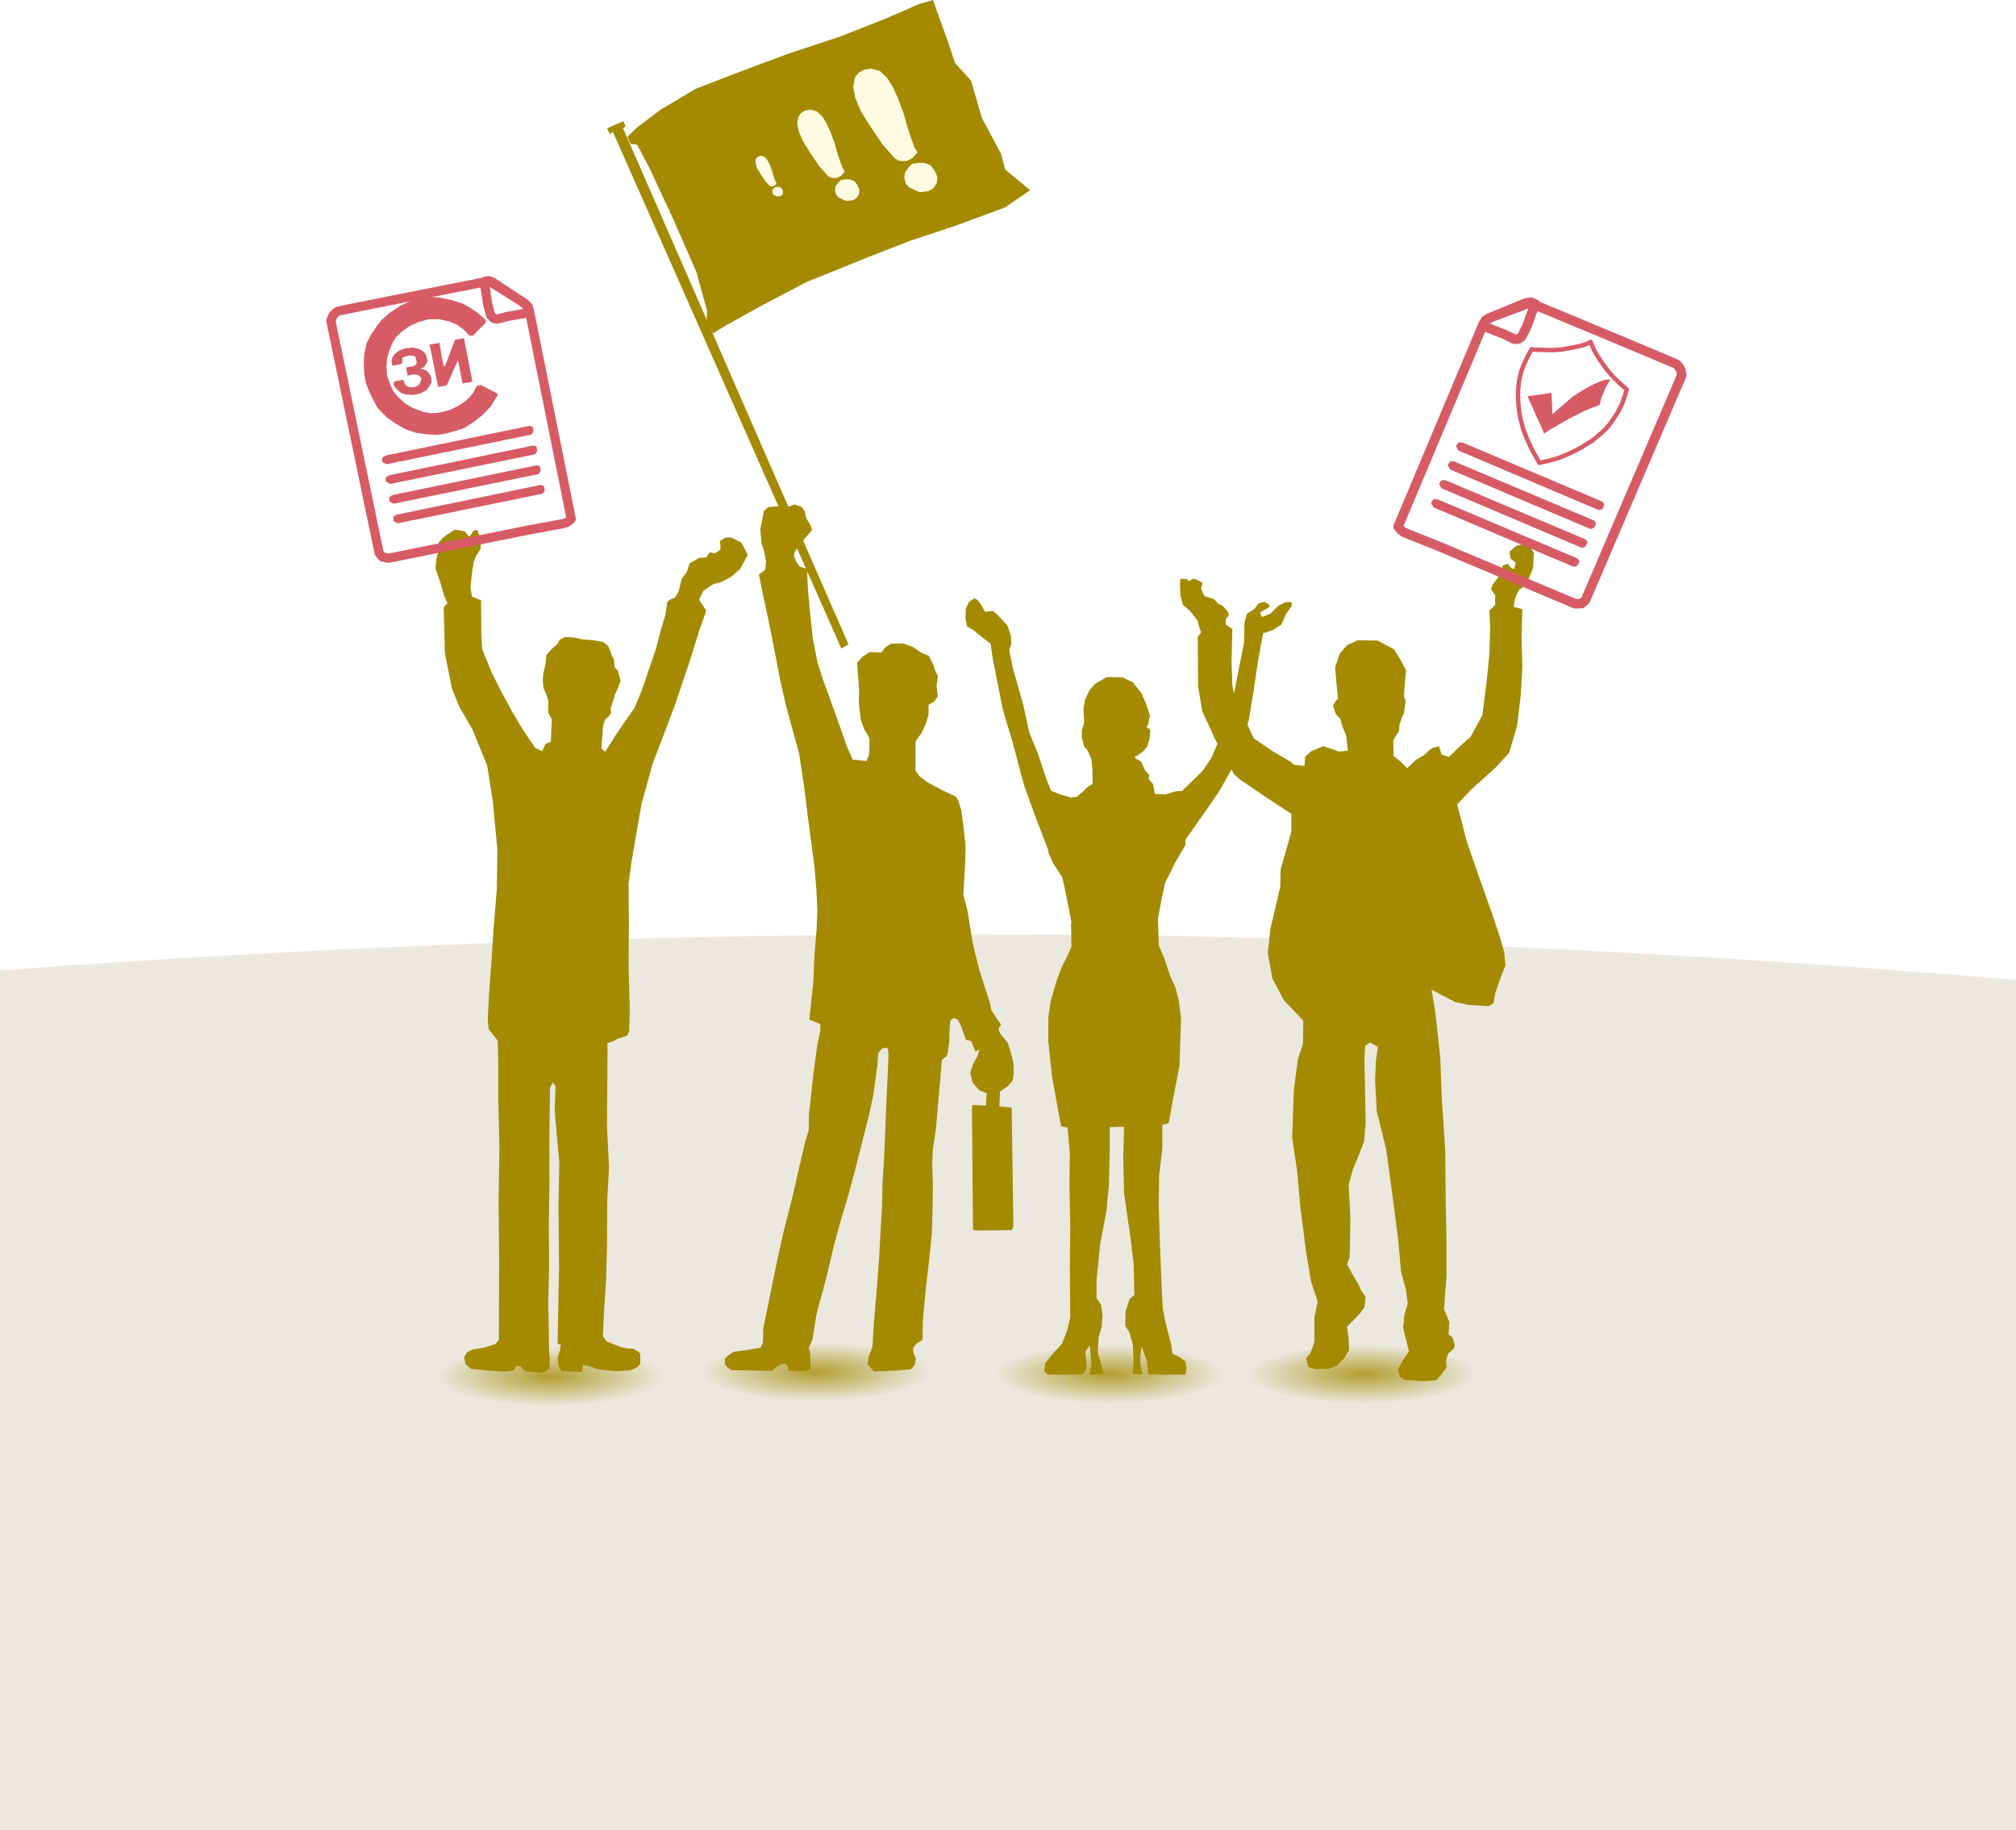<?xml version="1.0" encoding="UTF-8" standalone="no"?> <svg xmlns:inkscape="http://www.inkscape.org/namespaces/inkscape" xmlns:sodipodi="http://sodipodi.sourceforge.net/DTD/sodipodi-0.dtd" xmlns:xlink="http://www.w3.org/1999/xlink" xmlns="http://www.w3.org/2000/svg" xmlns:svg="http://www.w3.org/2000/svg" version="1.1" id="svg274" width="12592.031" height="11428.48" viewBox="0 0 12592.031 11428.48" sodipodi:docname="CollectiveVictory2.svg" inkscape:version="1.2 (dc2aedaf03, 2022-05-15)"><defs id="defs278"><linearGradient inkscape:collect="always" id="linearGradient1703"><stop style="stop-color:#a48a00;stop-opacity:1;" offset="0" id="stop1699"></stop><stop style="stop-color:#a48a00;stop-opacity:0;" offset="1" id="stop1701"></stop></linearGradient><clipPath id="clipPath13988"><path style="fill:#686262;fill-opacity:1;stroke:none;stroke-width:35.665;stroke-linejoin:round;paint-order:fill markers stroke" d="m -1569.501,3328.269 -22.317,0.429 -1.717,-6.008 -2.146,-2.575 -4.721,0.429 -4.292,3.004 -5.579,4.721 -41.63,-0.429 -4.721,-2.146 -3.433,-6.438 2.575,-5.579 6.438,-4.721 9.013,-1.288 15.021,-2.575 5.579,-1.717 2.146,-6.867 0.429,-7.725 3.004,-18.884 4.721,-23.605 6.008,-27.897 6.008,-28.326 5.579,-21.03 9.442,-40.343 12.446,-53.218 4.721,-52.789 4.721,-30.042 4.292,-30.042 -12.446,-6.008 4.292,-37.768 1.717,-24.892 1.717,-33.476 1.717,-22.746 -2.146,-31.759 -5.579,-40.343 -5.579,-45.064 -5.579,-43.347 -11.588,-40.343 -9.871,-44.205 -9.013,-46.351 -12.446,-59.226 6.008,-5.15 2.146,-12.875 -5.15,-12.446 -1.717,-15.45 1.288,-12.446 3.433,-10.729 6.867,-3.433 6.867,-0.429 9.013,1.288 9.871,-3.433 7.725,3.863 3.433,11.159 7.725,10.729 -9.013,9.013 -8.154,10.3 -3.433,6.867 0.858,4.721 4.292,9.013 8.584,3.004 1.288,33.905 5.579,40.343 7.296,34.763 12.017,32.617 12.446,33.047 8.584,25.751 15.88,2.575 3.004,-8.154 -0.429,-15.45 -4.721,-8.584 -4.292,-12.446 -1.288,-17.167 -0.429,-17.596 -1.288,-10.3 -0.429,-15.021 5.579,-6.008 7.296,-3.863 12.875,-0.429 3.433,-4.721 6.008,-4.721 h 9.871 l 9.871,1.288 10.729,5.579 10.3,6.008 5.15,9.442 0.429,5.15 2.575,5.15 -1.288,13.305 2.146,9.871 -4.292,5.579 -5.15,3.863 -1.717,11.588 -3.004,11.159 -6.008,9.871 -2.575,5.15 -0.429,19.313 -0.429,11.588 2.146,3.433 9.871,8.584 16.309,8.584 15.45,8.154 3.433,7.296 4.292,21.03 1.717,30.472 -0.429,19.313 -2.146,24.034 5.579,24.463 3.863,25.321 6.438,24.892 8.584,29.613 7.296,22.746 7.296,9.442 -3.004,5.579 6.438,8.584 6.438,9.871 3.433,13.304 0.858,12.875 v 12.446 l -5.579,4.292 -8.584,5.579 0.429,16.309 12.875,0.429 0.858,130.041 h -43.347 l -1.288,-132.187 15.88,0.858 v -12.875 l -9.442,-5.15 -6.008,-7.296 -0.858,-8.154 0.858,-8.584 3.863,-6.867 4.721,-10.3 -4.292,1.717 -6.008,-11.159 h -2.575 l -9.013,-19.742 -4.292,-5.579 -6.008,4.292 -0.429,17.167 -0.429,11.159 -1.717,7.725 -5.15,4.292 -7.296,72.531 -3.863,30.472 0.858,33.905 -1.288,36.48 -3.004,45.922 -4.292,32.617 -3.863,36.051 v 8.584 l -7.725,5.579 -0.429,6.438 2.575,8.584 -3.433,10.729 -42.489,1.717 -5.579,-7.296 2.146,-9.871 3.433,-9.013 6.867,-84.977 3.433,-54.076 0.858,-27.896 1.717,-37.338 1.288,-48.926 2.575,-30.042 0.429,-24.892 -0.858,-7.725 h -5.15 l -3.863,5.579 -5.579,44.635 -13.305,54.076 -12.017,45.922 -12.017,42.059 -10.3,40.772 -10.3,38.197 -5.15,22.746 -3.433,18.026 -1.717,4.292 1.717,5.15 0.429,12.017 z" id="path13990"></path></clipPath><clipPath id="clipPath14092"><path style="fill:#686262;fill-opacity:1;stroke:none;stroke-width:35.665;stroke-linejoin:round;paint-order:fill markers stroke" d="m 274.341,4232.857 -3.642,3.642 -4.856,1.517 -10.622,-1.214 -5.159,-0.303 -3.642,-2.124 -1.214,-3.035 -5.159,-0.607 -2.731,4.552 -9.711,1.214 -16.388,-0.91 -18.208,-1.821 -5.766,-4.856 -1.517,-6.98 3.035,-5.463 5.463,-2.731 12.746,-2.124 11.229,-3.642 3.642,-4.249 0.303,-84.062 -0.607,-61.909 0.91,-54.322 -1.214,-50.984 v -35.203 l -0.607,-24.581 -9.408,-11.835 -0.91,-10.015 1.214,-24.885 2.731,-36.113 1.821,-29.437 3.642,-45.218 0.607,-40.666 -4.856,-50.68 -5.766,-36.72 -15.477,-37.934 -13.656,-23.367 -7.587,-19.119 -7.283,-36.72 -0.607,-27.313 -0.607,-19.726 3.945,-4.249 -3.642,-8.497 -3.338,-11.835 -5.463,-16.084 0.91,-9.104 2.428,-10.015 v -7.587 l 4.552,-5.159 4.552,-3.338 7.587,-4.856 4.856,0.607 5.766,1.214 4.552,5.463 4.249,-6.069 3.945,-1.214 3.945,10.318 -0.607,10.015 -4.552,6.676 -2.428,6.676 -1.821,10.925 -1.517,15.477 1.517,9.408 9.408,3.642 0.303,35.203 0.91,15.781 10.015,24.581 10.925,21.547 10.622,19.422 10.925,18.512 12.746,18.512 6.98,3.338 3.642,-7.587 5.463,-2.428 0.91,-23.064 -3.642,-6.98 v -13.049 l -2.428,-6.676 -2.428,-5.766 -0.91,-8.801 0.91,-7.283 1.821,-7.89 1.214,-10.622 5.463,-6.069 5.766,-4.856 2.428,-4.552 5.766,-3.035 9.104,0.607 8.497,1.821 11.229,0.91 10.622,1.821 5.463,4.552 3.338,8.801 2.428,5.159 0.607,7.587 3.642,4.249 2.731,10.318 -3.035,7.587 -3.035,6.373 -1.517,6.069 -2.731,7.89 0.303,6.069 -6.069,6.069 -2.124,6.069 -1.821,23.974 3.945,3.338 11.229,-17.905 9.408,-13.656 9.711,-13.96 7.283,-17.298 14.87,-43.397 4.856,-18.512 5.159,-17.602 2.124,-13.656 3.338,-2.428 4.249,-1.517 3.945,-6.373 3.338,-13.353 5.159,-6.98 3.035,-9.104 10.015,-5.766 6.98,-0.303 3.945,-5.463 5.159,1.214 5.766,-3.642 0.303,-3.642 -0.91,-5.463 6.676,-3.945 5.766,0.303 9.711,4.856 4.249,7.587 2.731,5.463 -7.89,14.567 -8.801,7.89 -10.318,5.463 -9.408,2.731 -9.711,6.676 -4.552,9.104 7.587,11.532 -6.98,19.726 -11.835,37.631 -14.87,43.7 -22.154,58.267 -11.229,40.666 -4.552,25.492 -6.069,35.506 -3.035,22.457 0.303,42.486 -0.303,44.914 1.214,42.486 -0.607,23.974 -2.428,4.249 -9.711,3.035 -3.945,2.428 -6.676,2.124 0.303,5.766 -0.607,80.724 2.124,42.79 -1.821,33.989 -0.303,47.949 -0.91,35.203 -2.124,31.561 -1.214,26.402 3.945,5.463 9.104,3.642 4.552,1.821 7.283,1.821 6.676,0.303 5.766,3.338 1.517,2.124 v 10.318 l -3.035,3.338 -7.587,3.338 -14.87,0.91 -18.815,-2.124 -9.104,-3.338 -6.069,-1.214 -0.91,7.283 -21.243,-0.607 -3.338,-5.766 -0.91,-8.194 2.428,-7.89 0.91,-5.766 -3.338,-0.91 1.517,-79.51 -0.607,-65.854 0.91,-43.093 -2.428,-26.402 -2.428,-27.313 0.91,-25.188 -2.731,-4.249 -3.035,5.766 -0.607,46.735 v 50.68 l -0.607,45.521 0.303,42.79 -0.91,37.631 0.607,28.526 0.303,21.243 0.607,8.801 z" id="path14094"></path></clipPath><clipPath id="clipPath14891"><path style="fill:#686262;fill-opacity:1;stroke:none;stroke-width:35.665;stroke-linejoin:round;paint-order:fill markers stroke" d="m 1234.743,4411.513 -15.021,1.288 1.717,-12.446 -1.717,-19.313 -4.721,6.438 0.429,6.438 0.858,11.588 -4.292,6.867 h -37.339 l -3.863,-3.433 0.858,-8.584 7.725,-9.871 10.3,-11.159 5.579,-14.163 3.433,-14.163 -0.429,-54.076 0.429,-44.205 -0.858,-44.634 0.429,-34.763 -2.575,-27.038 -6.867,-1.288 -5.579,-30.471 -4.292,-24.034 -3.863,-36.909 v -25.322 l 2.575,-18.025 6.008,-21.03 5.579,-15.021 6.867,-13.734 3.863,-9.013 -0.429,-22.746 0.429,-3.433 -4.721,-24.463 -5.15,-24.034 -9.871,-15.021 -4.721,-10.729 -0.858,-4.292 -14.163,-36.909 -11.588,-32.188 -12.446,-46.78 -10.3,-34.334 -5.579,-27.897 -5.15,-26.18 -2.575,-17.167 -9.013,-6.867 -9.442,-7.725 -6.867,-3.863 -1.717,-9.013 0.429,-10.3 3.433,-7.296 6.008,-3.863 3.433,2.146 4.292,6.008 3.433,6.438 8.584,-0.858 4.721,3.863 10.729,11.588 3.863,11.159 0.429,9.013 -2.146,6.438 3.863,19.313 11.159,39.484 6.438,29.613 9.442,23.175 9.871,29.613 4.292,10.3 9.442,3.863 12.017,3.433 6.438,-0.858 7.725,-6.867 4.292,-4.292 4.721,-2.575 v -13.305 l -1.288,-13.305 -3.863,-9.013 -3.863,-4.721 -2.575,-9.442 v -7.725 l 2.575,-8.584 -0.858,-14.163 1.717,-10.3 4.721,-10.3 6.008,-6.867 12.446,-7.296 h 16.738 l 11.588,5.579 9.013,11.159 5.15,11.588 4.292,12.875 -2.146,10.3 -1.717,2.146 4.292,3.004 -0.858,9.871 -2.575,8.154 -4.292,5.15 -5.15,3.863 -3.863,1.717 0.858,2.146 6.008,3.433 4.292,9.442 4.292,4.721 -0.429,4.721 4.292,4.721 1.288,5.15 0.858,6.008 11.588,0.429 11.588,-3.433 h 6.008 l 12.017,-11.588 10.729,-10.729 9.013,-13.305 11.159,-26.18 9.871,-25.751 9.013,-46.351 5.15,-25.751 0.429,-21.03 2.575,-10.3 8.154,-5.15 4.292,-6.008 6.438,-1.717 4.721,2.575 0.858,3.004 -10.3,6.008 2.146,4.721 9.013,-3.433 8.584,-8.584 7.725,-3.863 6.438,-0.429 0.429,4.292 -6.438,9.013 -4.721,11.159 -9.442,6.008 -10.3,3.433 -5.15,27.467 -5.15,34.763 -5.15,31.33 -7.296,25.751 -6.008,18.025 -18.455,32.617 -17.167,24.892 -19.313,27.467 v 5.579 l -10.729,18.455 -11.159,22.317 -3.863,18.025 -3.863,20.601 0.429,13.734 0.429,15.021 6.438,15.021 5.579,17.167 6.008,13.305 3.433,13.305 2.575,18.884 -0.858,24.892 -0.858,27.038 -6.438,33.476 -5.15,28.326 -4.292,1.288 -2.575,0.429 v 25.322 l -3.433,29.184 -0.429,32.617 1.288,41.63 2.146,51.93 0.858,16.738 3.004,15.45 6.438,25.322 0.858,8.154 7.725,3.862 6.438,4.721 1.288,8.154 -1.288,6.008 h -39.913 l -1.717,-15.45 -5.579,-14.592 -1.288,9.442 v 9.871 l 2.146,10.3 -10.3,-0.429 0.858,-15.021 -0.858,-16.738 -3.863,-13.305 -4.292,-6.867 0.429,-15.45 4.292,-13.305 5.15,-4.292 -0.858,-33.476 -3.433,-28.755 -6.867,-47.209 -0.858,-37.338 0.858,-34.334 -15.45,0.429 v 25.321 l -0.858,36.48 -2.575,27.896 -6.867,36.48 -3.863,38.626 v 19.313 l 4.721,6.867 1.717,11.588 -0.858,12.017 -3.433,12.446 -0.858,15.45 z" id="path14893"></path></clipPath><clipPath id="clipPath14941"><path style="fill:#686262;fill-opacity:1;stroke:none;stroke-width:35.665;stroke-linejoin:round;paint-order:fill markers stroke" d="m 467.374,4412.371 -14.592,0.429 -6.867,-2.575 -2.146,-9.013 4.292,-4.721 4.292,-12.017 v -26.18 l 3.433,-15.88 -6.867,-20.171 -5.579,-33.476 -5.579,-44.205 -3.433,-37.768 -5.15,-34.763 1.717,-49.355 4.292,-32.617 5.15,-15.45 0.429,-24.463 -20.171,-21.03 -12.017,-22.746 -4.721,-26.18 2.575,-24.892 10.3,-44.205 0.429,-18.026 7.296,-25.751 3.863,-13.734 v -18.455 l -28.755,-18.884 -24.463,-16.738 -6.438,-5.579 -19.742,-36.48 -13.305,-29.184 -4.292,-25.322 -0.429,-51.93 3.433,-4.721 -3.004,-9.013 -0.429,-3.004 -7.725,-9.871 -7.725,-6.867 -2.575,-9.871 -0.429,-11.159 0.429,-6.008 6.867,0.429 2.146,2.146 4.292,-2.575 4.292,1.288 5.579,3.004 -1.717,6.008 3.433,7.725 9.871,3.004 4.721,5.15 4.292,1.717 5.579,6.438 1.288,3.433 -3.433,4.292 v 5.579 l 6.867,4.721 -0.858,34.763 0.858,23.605 2.575,13.305 19.742,42.059 20.171,13.734 18.455,10.729 3.004,3.004 11.159,1.288 0.429,-9.442 6.438,-6.008 12.446,-5.15 8.154,2.575 8.154,3.004 9.442,-0.858 -1.717,-15.45 -4.721,-12.017 -1.288,-5.579 -4.721,-4.721 -3.004,-9.013 2.575,-4.721 2.575,-2.575 -1.717,-18.025 -1.288,-14.592 4.721,-14.163 7.725,-9.013 11.159,-5.15 20.601,0.429 17.167,9.013 7.296,12.017 5.15,9.871 -1.717,19.742 -0.429,7.725 1.717,4.292 -1.717,12.875 -2.575,5.579 -2.146,6.438 -0.429,6.867 -3.004,4.292 -3.004,5.15 0.429,16.309 6.008,4.721 8.154,7.725 9.013,-8.584 8.154,-4.721 8.154,-7.296 7.725,-2.146 2.575,8.584 7.725,2.575 12.875,-12.446 9.442,-8.154 12.446,-22.746 4.292,-33.476 3.004,-29.613 0.858,-28.755 -0.858,-17.167 6.008,-5.579 v -10.3 l -4.292,-6.438 2.146,-5.15 9.013,-12.017 0.858,-7.296 5.579,-1.717 3.863,4.721 2.575,0.429 1.717,-6.438 -5.579,-4.292 -0.858,-7.296 7.296,-6.008 5.579,-1.288 6.867,0.429 5.579,8.154 -0.858,15.88 -4.721,11.588 -2.575,6.438 -6.867,4.292 -3.004,5.15 -2.146,6.867 -0.858,6.008 9.013,2.575 -0.858,28.755 0.858,31.759 -1.717,29.613 -3.863,31.33 -8.154,27.897 -14.592,15.88 -24.463,21.888 -15.021,15.88 9.871,38.197 12.446,36.051 13.734,38.626 8.154,24.463 4.721,16.309 1.288,13.734 -5.579,14.163 -5.15,15.45 -1.717,9.871 -5.15,3.004 -20.601,-1.288 -14.163,-3.004 -13.304,-6.867 -11.159,-6.008 3.863,23.605 5.15,47.209 1.717,45.064 3.433,50.214 0.429,49.785 0.858,44.635 v 37.767 l -2.575,33.905 5.579,13.734 -0.858,12.446 4.292,3.863 2.146,7.296 -0.858,3.863 -6.008,5.15 -2.146,7.296 0.429,7.296 -4.721,6.438 -6.008,6.867 -14.592,0.858 -18.455,-1.288 -4.292,-3.004 -2.575,-7.725 5.15,-9.442 6.438,-9.442 -3.433,-14.163 -2.575,-10.3 1.288,-13.305 3.433,-12.017 -1.717,-14.163 -5.15,-18.884 -3.004,-33.476 -6.008,-46.351 -6.438,-47.209 -9.871,-40.343 -1.717,-31.759 0.858,-20.601 2.146,-14.163 -8.154,-4.721 -5.15,3.433 -0.858,13.734 0.858,39.055 0.429,28.755 -1.717,18.455 -6.008,15.45 -5.579,13.304 -4.292,15.45 1.717,34.334 -0.429,31.759 -0.429,9.871 -2.575,7.296 4.721,8.584 7.296,12.446 2.575,6.008 4.721,6.867 -1.288,10.729 -4.292,6.008 -13.734,14.163 1.717,12.875 0.429,11.588 -4.721,7.725 -8.154,8.584 z" id="path14943"></path></clipPath><radialGradient inkscape:collect="always" xlink:href="#linearGradient1703" id="radialGradient1705" cx="-5417.927" cy="6317.488" fx="-5417.927" fy="6317.488" r="712.328" gradientTransform="matrix(1,0,0,0.258,1510.704,16211.826)" gradientUnits="userSpaceOnUse"></radialGradient><radialGradient inkscape:collect="always" xlink:href="#linearGradient1703" id="radialGradient1705-9" cx="-5417.927" cy="6317.488" fx="-5417.927" fy="6317.488" r="712.328" gradientTransform="matrix(1,0,0,0.258,3165.611,16184.359)" gradientUnits="userSpaceOnUse"></radialGradient><radialGradient inkscape:collect="always" xlink:href="#linearGradient1703" id="radialGradient1705-6" cx="-5417.927" cy="6317.488" fx="-5417.927" fy="6317.488" r="712.328" gradientTransform="matrix(1,0,0,0.258,5005.923,16198.092)" gradientUnits="userSpaceOnUse"></radialGradient><radialGradient inkscape:collect="always" xlink:href="#linearGradient1703" id="radialGradient1705-7" cx="-5417.927" cy="6317.488" fx="-5417.927" fy="6317.488" r="712.328" gradientTransform="matrix(1,0,0,0.258,6585.295,16198.093)" gradientUnits="userSpaceOnUse"></radialGradient><filter inkscape:collect="always" style="color-interpolation-filters:sRGB" id="filter2787" x="-0.039" y="-0.039" width="1.078" height="1.078"><feGaussianBlur inkscape:collect="always" stdDeviation="109.942" id="feGaussianBlur2789"></feGaussianBlur></filter></defs><g inkscape:groupmode="layer" inkscape:label="Image" id="g280" transform="translate(7377.818,-10588.855)"><g id="g3014"><g id="g2837"><g id="g16948-1-1-3" transform="matrix(0.948,-0.477,0.477,0.948,-16717.379,1717.889)" style="filter:url(#filter2787)"><path style="opacity:0.786;fill:#ffffff;fill-opacity:1;stroke:none;stroke-width:7.518;stroke-linejoin:round;stroke-dasharray:none;paint-order:fill markers stroke" id="path2726" sodipodi:type="arc" sodipodi:cx="14626.309" sodipodi:cy="13933.265" sodipodi:rx="3393.2737" sodipodi:ry="3393.2737" sodipodi:start="0" sodipodi:end="6.1744245" sodipodi:open="true" sodipodi:arc-type="arc" d="m 18019.582,13933.265 a 3393.274,3393.274 0 0 1 -3301.021,3392.019 3393.274,3393.274 0 0 1 -3480.51,-3207.583 3393.274,3393.274 0 0 1 3111.773,-3566.427 3393.274,3393.274 0 0 1 3649.709,3013.663" transform="rotate(26.697)"></path></g><path id="path1838" style="opacity:1;fill:#ebe8de;fill-opacity:1;stroke:none;stroke-width:10.262;stroke-linejoin:round;stroke-dasharray:none;paint-order:fill markers stroke" d="m -2079.237,16427.733 a 34022.699,14082.553 0 0 0 -2016.896,43.356 34022.699,14082.553 0 0 0 -3281.685,178.487 v 5367.76 H 5214.214 v -5308.653 a 34022.699,14082.553 0 0 0 -5273.895,-274.692 34022.699,14082.553 0 0 0 -2019.556,-6.258 z"></path><g id="g1882" transform="translate(-35.356,1343.503)"><path style="fill:#a48a00;fill-opacity:1;stroke:none;stroke-width:214.449;stroke-linejoin:round;paint-order:fill markers stroke" d="m -3910.845,17788.764 -21.897,21.895 -29.196,9.125 -63.866,-7.299 -31.021,-1.826 -21.897,-12.773 -7.299,-18.247 -31.021,-3.648 -16.423,27.369 -58.392,7.299 -98.537,-5.473 -109.485,-10.948 -34.67,-29.197 -9.124,-41.97 18.248,-32.845 32.845,-16.422 76.64,-12.773 67.516,-21.898 21.897,-25.546 1.825,-505.456 -3.649,-372.249 5.474,-326.628 -7.299,-306.558 v -211.67 l -3.649,-147.806 -56.567,-71.164 -5.474,-60.217 7.299,-149.631 16.423,-217.144 10.948,-177 21.897,-271.888 3.65,-244.516 -29.196,-304.732 -34.67,-220.796 -93.062,-228.092 -82.114,-140.506 -45.619,-114.96 -43.794,-220.795 -3.65,-164.227 -3.649,-118.608 23.722,-25.546 -21.897,-51.092 -20.072,-71.167 -32.846,-96.711 5.474,-54.743 14.598,-60.217 v -45.618 l 27.371,-31.02 27.371,-20.073 45.619,-29.197 29.196,3.651 34.67,7.3 27.371,32.845 25.546,-36.496 23.722,-7.3 23.722,62.043 -3.65,60.217 -27.371,40.144 -14.598,40.145 -10.949,65.69 -9.124,93.063 9.124,56.566 56.567,21.897 1.825,211.671 5.474,94.888 60.217,147.803 65.691,129.558 63.866,116.783 65.691,111.309 76.64,111.312 41.969,20.072 21.897,-45.618 32.846,-14.599 5.474,-138.681 -21.897,-41.97 v -78.463 l -14.598,-40.145 -14.598,-34.671 -5.474,-52.917 5.474,-43.793 10.948,-47.444 7.299,-63.868 32.846,-36.494 34.67,-29.197 14.598,-27.371 34.67,-18.247 54.742,3.651 51.093,10.947 67.516,5.474 63.866,10.95 32.846,27.369 20.072,52.918 14.598,31.022 3.65,45.619 21.897,25.546 16.423,62.042 -18.247,45.619 -18.248,38.319 -9.124,36.494 -16.423,47.443 1.825,36.497 -36.495,36.493 -12.773,36.497 -10.948,144.154 23.722,20.072 67.516,-107.66 56.567,-82.113 58.392,-83.94 43.794,-104.009 89.413,-260.938 29.196,-111.311 31.021,-105.836 12.773,-82.112 20.072,-14.598 25.547,-9.125 23.722,-38.319 20.072,-80.289 31.021,-41.97 18.247,-54.741 60.217,-34.671 41.969,-1.825 23.722,-32.846 31.021,7.3 34.67,-21.898 1.825,-21.895 -5.474,-32.846 40.144,-23.723 34.67,1.826 58.392,29.197 25.546,45.618 16.423,32.845 -47.444,87.586 -52.918,47.444 -62.041,32.845 -56.567,16.424 -58.392,40.145 -27.371,54.743 45.619,69.339 -41.969,118.609 -71.165,226.269 -89.413,262.762 -133.207,350.352 -67.516,244.518 -27.371,153.279 -36.495,213.494 -18.247,135.032 1.825,255.464 -1.825,270.064 7.299,255.464 -3.65,144.154 -14.598,25.546 -58.392,18.25 -23.722,14.598 -40.144,12.773 1.825,34.668 -3.65,485.384 12.773,257.289 -10.948,204.374 -1.825,288.309 -5.474,211.67 -12.773,189.776 -7.299,158.75 23.722,32.848 54.742,21.895 27.371,10.95 43.794,10.948 40.145,1.825 34.67,20.073 9.124,12.773 v 62.039 l -18.247,20.073 -45.619,20.072 -89.413,5.474 -113.135,-12.773 -54.742,-20.07 -36.495,-7.299 -5.474,43.793 -127.732,-3.651 -20.072,-34.668 -5.474,-49.27 14.598,-47.444 5.474,-34.668 -20.072,-5.474 9.124,-478.086 -3.65,-395.97 5.474,-259.114 -14.598,-158.753 -14.598,-164.227 5.474,-151.454 -16.423,-25.546 -18.247,34.668 -3.649,281.013 v 304.732 l -3.65,273.713 1.825,257.289 -5.474,226.269 3.649,171.526 1.825,127.733 3.65,52.918 z" id="path14068-4"></path><path style="fill:#a48a00;fill-opacity:1;stroke:none;stroke-width:206.837;stroke-linejoin:round;paint-order:fill markers stroke" d="m -448.53,17825.062 -87.115,7.465 9.957,-72.18 -9.957,-112.006 -27.379,37.337 2.489,37.338 4.978,67.198 -24.89,39.824 h -216.543 l -22.401,-19.909 4.978,-49.782 44.802,-57.247 59.736,-64.71 32.357,-82.136 19.913,-82.139 -2.489,-313.61 2.489,-256.372 -4.978,-258.852 2.489,-201.607 -14.934,-156.81 -39.824,-7.464 -32.357,-176.721 -24.89,-139.383 -22.401,-214.053 v -146.849 l 14.934,-104.54 34.846,-121.955 32.357,-87.119 39.824,-79.645 22.401,-52.27 -2.489,-131.915 2.489,-19.916 -27.379,-141.87 -29.868,-139.383 -57.247,-87.115 -27.379,-62.229 -4.978,-24.886 -82.136,-214.057 -67.203,-186.672 -72.181,-271.297 -59.736,-199.12 -32.357,-161.786 -29.868,-151.83 -14.934,-99.559 -52.269,-39.827 -54.758,-44.799 -39.824,-22.397 -9.956,-52.272 2.489,-59.734 19.912,-42.312 34.846,-22.402 19.912,12.445 24.89,34.843 19.912,37.337 49.78,-4.975 27.379,22.396 62.225,67.204 22.401,64.715 2.488,52.267 -12.445,37.336 22.401,112.003 64.714,228.986 37.335,171.745 54.758,134.402 57.247,171.74 24.89,59.739 54.758,22.4 69.691,19.913 37.335,-4.981 44.802,-39.824 24.89,-24.886 27.379,-14.935 v -77.16 l -7.467,-77.155 -22.401,-52.273 -22.401,-27.377 -14.934,-54.759 v -44.801 l 14.934,-49.783 -4.978,-82.131 9.956,-59.742 27.379,-59.734 34.846,-39.823 72.181,-42.313 h 97.07 l 67.203,32.354 52.269,64.717 29.868,67.204 24.89,74.666 -12.445,59.737 -9.956,12.446 24.89,17.426 -4.978,57.247 -14.934,47.289 -24.89,29.867 -29.868,22.402 -22.401,9.952 4.978,12.445 34.846,19.915 24.89,54.759 24.89,27.381 -2.488,27.377 24.889,27.373 7.467,29.874 4.978,34.843 67.203,2.49 67.203,-19.911 H 39.313 l 69.692,-67.204 62.225,-62.223 52.269,-77.161 64.714,-151.828 57.247,-149.338 52.269,-268.808 29.868,-149.343 2.489,-121.962 14.934,-59.734 47.29,-29.867 24.89,-34.85 37.335,-9.952 27.379,14.935 4.978,17.421 -59.736,34.842 12.445,27.379 52.269,-19.908 49.78,-49.783 44.802,-22.397 37.334,-2.489 2.489,24.886 -37.335,52.269 -27.378,64.718 -54.758,34.842 -59.736,19.915 -29.867,159.295 -29.868,201.605 -29.868,181.698 -42.313,149.34 -34.846,104.535 -107.027,189.167 -99.559,144.36 -112.005,159.293 v 32.362 l -62.225,107.022 -64.714,129.432 -22.401,104.536 -22.401,119.473 2.489,79.644 2.489,87.115 37.335,87.119 32.357,99.557 34.845,77.157 19.913,77.162 14.933,109.517 -4.977,144.36 -4.978,156.805 -37.335,194.141 -29.868,164.27 -24.89,7.47 -14.934,2.489 v 146.853 l -19.912,169.251 -2.489,189.161 7.467,241.431 12.445,301.171 4.978,97.071 17.423,89.601 37.335,146.854 4.978,47.288 44.802,22.398 37.335,27.38 7.467,47.293 -7.467,34.843 H -169.763 l -9.956,-89.601 -32.357,-84.626 -7.467,54.759 v 57.248 l 12.445,59.734 -59.736,-2.49 4.978,-87.112 -4.978,-97.07 -22.401,-77.163 -24.89,-39.825 2.489,-89.6 24.89,-77.158 29.868,-24.891 -4.978,-194.143 -19.912,-166.761 -39.824,-273.787 -4.978,-216.545 4.978,-199.118 -89.604,2.486 v 146.853 l -4.978,211.566 -14.934,161.781 -39.824,211.564 -22.401,224.008 v 112.006 l 27.379,39.824 9.956,67.204 -4.978,69.692 -19.913,72.18 -4.978,89.601 z" id="path14867-7"></path><path style="fill:#a48a00;fill-opacity:1;stroke:none;stroke-width:214.108;stroke-linejoin:round;paint-order:fill markers stroke" d="m 957.827,17793.365 -87.601,2.577 -41.224,-15.459 -12.883,-54.102 25.765,-28.341 25.765,-72.141 v -157.166 l 20.612,-95.334 -41.224,-121.094 -33.494,-200.966 -33.494,-265.377 -20.612,-226.733 -30.918,-208.691 10.306,-296.295 25.765,-195.815 30.918,-92.751 2.577,-146.861 -121.095,-126.248 -72.141,-136.551 -28.342,-157.167 15.459,-149.44 61.835,-265.377 2.577,-108.21 43.8,-154.592 23.188,-82.448 v -110.784 l -172.624,-113.367 -146.86,-100.484 -38.648,-33.492 -118.518,-219.003 -79.871,-175.199 -25.764,-152.015 -2.577,-311.753 20.612,-28.341 -18.035,-54.108 -2.577,-18.033 -46.377,-59.259 -46.377,-41.226 -15.458,-59.258 -2.577,-66.993 2.577,-36.066 41.224,2.574 12.882,12.885 25.765,-15.459 25.764,7.725 33.494,18.041 -10.306,36.067 20.612,46.377 59.259,18.038 28.341,30.918 25.765,10.303 33.494,38.648 7.73,20.611 -20.612,25.766 v 33.492 l 41.224,28.341 -5.153,208.7 5.153,141.707 15.459,79.869 118.518,252.492 121.095,82.451 110.789,64.415 18.035,18.034 66.989,7.725 2.577,-56.682 38.647,-36.069 74.719,-30.918 48.953,15.459 48.953,18.036 56.683,-5.151 -10.306,-92.759 -28.341,-72.141 -7.73,-33.492 -28.341,-28.341 -18.036,-54.108 15.459,-28.343 15.459,-15.459 -10.306,-108.207 -7.73,-87.603 28.342,-85.023 46.377,-54.107 66.989,-30.918 123.671,2.574 103.059,54.108 43.8,72.143 30.918,59.259 -10.306,118.518 -2.577,46.379 10.306,25.762 -10.306,77.297 -15.459,33.492 -12.883,38.651 -2.576,41.218 -18.036,25.767 -18.035,30.918 2.577,97.907 36.071,28.341 48.953,46.377 54.106,-51.528 48.953,-28.341 48.953,-43.8 46.377,-12.885 15.458,51.528 46.377,15.459 77.294,-74.717 56.683,-48.952 74.718,-136.556 25.765,-200.961 18.035,-177.784 5.153,-172.618 -5.153,-103.066 36.071,-33.492 v -61.833 l -25.765,-38.649 12.883,-30.918 54.106,-72.141 5.153,-43.8 33.494,-10.307 23.188,28.341 15.458,2.582 10.306,-38.652 -33.494,-25.764 -5.152,-43.802 43.8,-36.067 33.494,-7.733 41.224,2.577 33.494,48.956 -5.153,95.326 -28.342,69.566 -15.458,38.651 -41.224,25.759 -18.035,30.923 -12.883,41.221 -5.153,36.071 54.106,15.459 -5.153,172.626 5.153,190.658 -10.306,177.777 -23.188,188.084 -48.953,167.474 -87.6,95.328 -146.86,131.4 -90.177,95.333 59.259,229.307 74.718,216.42 82.448,231.884 48.953,146.859 28.342,97.907 7.729,82.449 -33.494,85.025 -30.918,92.751 -10.306,59.259 -30.918,18.036 -123.671,-7.728 -85.024,-18.034 -79.871,-41.225 -66.989,-36.074 23.188,141.71 30.918,283.414 10.306,270.528 20.612,301.45 2.577,298.869 5.153,267.958 v 226.728 l -15.459,203.541 33.494,82.451 -5.153,74.715 25.765,23.192 12.883,43.8 -5.152,23.19 -36.071,30.918 -12.883,43.8 2.577,43.8 -28.342,38.643 -36.071,41.226 -87.6,5.156 -110.788,-7.733 -25.765,-18.034 -15.459,-46.374 30.918,-56.684 38.647,-56.682 -20.612,-85.026 -15.459,-61.836 7.729,-79.871 20.612,-72.144 -10.306,-85.025 -30.918,-113.359 -18.036,-200.969 -36.071,-278.258 -38.647,-283.417 -59.259,-242.189 -10.306,-190.662 5.153,-123.666 12.883,-85.025 -48.953,-28.341 -30.918,20.607 -5.153,82.451 5.153,234.459 2.576,172.625 -10.306,110.792 -36.071,92.751 -33.494,79.872 -25.765,92.754 10.306,206.117 -2.577,190.659 -2.576,59.258 -15.459,43.8 28.341,51.534 43.8,74.715 15.459,36.074 28.341,41.22 -7.729,64.416 -25.765,36.066 -82.447,85.026 10.306,77.292 2.576,69.566 -28.341,46.377 -48.953,51.531 z" id="path14917-7-3"></path><path style="fill:#a48a00;fill-opacity:1;stroke:none;stroke-width:86.662;stroke-linejoin:round;paint-order:fill markers stroke" d="m -2280.923,17795.679 -22.943,10.43 -58.4,2.084 -54.228,-2.084 -6.257,-33.373 -16.686,-10.429 -22.943,2.088 -29.2,16.686 -29.2,25.028 -252.371,-4.173 -22.943,-14.598 -18.771,-20.859 v -35.457 l 18.771,-18.771 35.457,-25.027 95.943,-12.514 73,-12.517 14.6,-33.369 2.086,-87.6 25.028,-120.973 25.029,-123.057 37.543,-183.542 37.543,-168.943 58.4,-229.428 37.543,-164.771 39.629,-171.028 22.943,-75.083 2.086,-106.371 14.6,-127.229 12.514,-118.885 25.029,-181.457 18.771,-89.685 v -39.629 l -68.828,-29.2 25.028,-235.685 6.257,-156.43 14.6,-179.369 4.171,-110.543 -6.257,-129.314 -12.514,-148.085 -39.628,-298.257 -25.029,-202.313 -31.286,-204.4 -45.886,-164.771 -37.543,-139.741 -37.543,-166.858 -27.114,-143.913 -45.886,-229.428 -35.457,-164.771 -20.857,-104.286 39.628,-31.285 4.171,-54.228 -10.429,-58.4 -16.686,-50.058 -8.343,-89.685 12.514,-60.485 10.429,-54.23 27.114,-22.943 43.8,-4.17 h 25.029 l 45.886,6.257 47.971,-18.771 43.8,14.599 20.857,25.028 8.343,43.801 27.114,43.799 10.429,33.372 -33.371,37.542 -43.8,54.23 -31.286,43.799 -4.171,25.028 10.429,29.2 25.028,37.544 45.886,14.599 6.257,137.656 12.514,129.314 16.686,162.686 29.2,150.172 31.286,100.114 45.886,127.227 56.314,156.429 52.142,148.085 35.457,79.256 85.514,8.344 14.6,-33.372 4.171,-41.714 v -66.742 l -33.371,-58.4 -20.857,-58.4 -12.514,-108.458 2.086,-81.341 -8.343,-104.286 -4.171,-60.485 31.286,-35.457 45.886,-31.287 75.085,2.087 20.857,-29.2 37.543,-25.03 77.171,-2.085 62.571,22.943 54.228,37.542 43.8,16.686 27.114,54.228 12.514,39.629 16.686,35.457 -8.343,60.485 8.343,62.572 -20.857,31.285 -37.543,22.943 v 60.487 l -16.686,56.313 -27.114,58.4 -25.029,35.457 -12.514,18.771 v 181.457 l 25.028,35.457 50.057,37.544 93.857,50.056 79.257,37.542 16.686,20.858 20.857,64.657 14.6,108.456 12.514,123.057 -4.172,127.229 -8.343,141.828 -2.086,27.115 27.114,104.284 20.857,131.398 12.514,73.002 16.686,70.914 25.028,98.029 37.543,116.797 25.029,77.174 10.428,50.056 33.371,52.143 27.114,37.541 -16.686,29.2 12.514,29.2 45.886,56.316 16.686,50.055 18.771,75.087 2.086,66.741 -6.257,43.802 -31.285,35.457 -47.971,33.372 -4.171,91.769 77.171,8.345 10.428,742.512 -10.428,22.943 h -29.2 l -196.057,2.084 -16.686,-6.256 -6.257,-767.54 8.343,-10.429 79.257,4.169 4.171,-77.171 -45.886,-18.771 -41.714,-47.97 -14.6,-60.485 16.686,-54.231 29.2,-52.14 10.429,-39.629 -25.029,12.514 -25.028,-64.657 -33.371,-8.342 -31.286,-87.6 -18.771,-37.545 -27.114,-12.514 -20.857,18.771 -4.172,45.886 -2.086,83.428 -8.343,66.745 -8.343,25.028 -29.2,22.943 -27.114,312.856 -10.429,120.972 -18.771,123.057 -4.171,89.685 4.171,135.571 -2.086,154.341 -4.171,141.828 -16.686,164.771 -22.943,202.316 -16.686,183.542 -2.086,118.885 -35.457,22.943 -22.943,27.112 v 29.2 l 16.686,37.545 -4.171,25.027 -6.257,20.859 -22.943,22.94 -83.428,6.26 -146,6.257 -39.628,-45.886 8.343,-47.971 16.686,-41.714 6.257,-20.859 8.343,-137.655 18.771,-223.171 14.6,-191.887 8.343,-156.429 10.429,-175.197 2.086,-129.314 10.429,-168.943 6.257,-143.913 8.343,-214.829 8.343,-171.028 4.171,-106.371 -4.171,-41.714 -8.343,-4.172 h -10.429 l -16.686,4.172 -25.029,29.2 -4.171,70.914 -25.029,185.626 -29.2,135.571 -41.714,164.771 -43.8,173.116 -43.8,162.683 -50.057,166.859 -41.714,154.341 -41.714,179.373 -64.657,239.854 -25.028,158.514 -22.943,47.971 10.428,37.545 v 41.714 z" id="path14945-6"></path><g id="g15925-5" transform="matrix(3.76,-0.769,0.769,3.76,-93.089,5294.849)"><g id="g15876-4-9" transform="matrix(0.5,0,0,0.5,-380.081,1764.614)"><path style="fill:#d75b65;fill-opacity:1;stroke-width:35.515;stroke-linejoin:round;paint-order:fill markers stroke" d="m -2180.131,-749.199 -28.557,-0.529 0.529,-140.67 32.259,1.058 -2.115,74.565 4.759,3.173 49.181,-77.738 29.615,1.058 -1.587,144.372 -32.788,-1.058 1.057,-77.738 z" id="path11640-7-2-8"></path><path style="fill:#d75b65;fill-opacity:1;stroke-width:37.273;stroke-linejoin:round;paint-order:fill markers stroke" d="m -2349.635,-787.602 6.28,-8.634 26.687,0.785 3.139,4.709 0.785,10.989 4.71,7.064 12.559,7.064 17.268,0.785 10.989,-5.494 6.279,-7.849 4.71,-7.849 -2.355,-7.064 -7.064,-8.634 -16.483,-4.71 -16.483,0.785 v -27.472 l 24.333,1.57 9.419,-3.924 3.925,-6.279 v -7.849 -7.849 l -3.139,-6.279 -13.344,-4.709 h -14.128 l -13.343,2.355 -0.785,10.204 -3.14,7.849 -7.064,1.57 -24.332,-0.785 -0.785,-14.128 3.925,-10.204 10.204,-10.989 14.914,-7.849 24.332,-3.924 23.548,2.355 18.053,7.849 16.483,14.913 3.139,10.989 0.785,19.623 -7.064,7.849 -7.849,8.634 -12.559,2.355 15.698,8.634 7.064,8.634 4.71,11.773 0.785,7.849 -1.57,14.128 -8.634,10.204 -12.559,10.989 -21.192,7.064 h -24.332 l -23.547,-6.279 -15.698,-9.419 -13.344,-18.838 z" id="path11638-57-7-9"></path><path style="fill:#d75b65;fill-opacity:1;stroke-width:34.406;stroke-linejoin:round;paint-order:fill markers stroke" d="m -2014.287,-923.841 v -9.419 l -16.664,-23.185 -22.461,-23.185 -23.186,-20.287 -35.502,-19.563 -36.227,-15.215 -32.604,-8.694 -23.91,-1.449 -34.778,2.898 -36.952,8.695 -37.676,15.215 -31.155,18.114 -16.664,13.766 -24.634,23.91 -21.012,25.359 -12.317,27.532 -7.245,21.736 -5.072,23.91 -3.623,28.257 -0.725,26.808 5.797,31.88 7.245,26.808 7.245,25.359 9.419,15.94 15.216,23.185 23.185,24.634 28.257,24.634 30.431,18.114 31.155,10.868 36.227,10.144 30.43,0.725 32.604,-2.174 28.982,-3.623 36.227,-14.491 31.155,-15.94 29.706,-21.012 18.114,-19.563 10.868,-10.868 -0.724,-7.246 -46.371,-36.951 -13.766,0.725 -14.491,18.113 -14.491,12.317 -18.113,10.868 -23.185,9.419 -27.533,7.246 -23.185,2.173 h -21.012 l -20.287,-2.898 -24.634,-9.419 -31.88,-20.287 -19.563,-17.389 -20.287,-27.533 -10.868,-21.011 -5.071,-23.91 -4.348,-26.808 3.623,-29.706 7.245,-26.808 12.317,-23.91 13.042,-19.563 15.215,-18.113 23.185,-14.491 28.981,-13.042 30.431,-7.246 34.778,-2.173 34.053,6.521 30.431,13.766 23.185,15.94 17.389,18.838 15.215,23.91 10.868,2.173 z" id="path11636-3-2-7"></path></g><path style="fill:none;fill-opacity:1;stroke:#d75b65;stroke-width:15;stroke-linejoin:round;stroke-dasharray:none;stroke-opacity:1;paint-order:fill markers stroke" d="m -1388.091,1647.257 -231.854,-0.607 -9.104,-4.249 -3.642,-7.283 -1.214,-386.019 4.856,-7.283 c 0,0 6.676,-4.856 9.104,-5.463 2.428,-0.607 251.277,1.214 251.277,1.214 l 50.984,48.556 3.642,10.318 -1.214,347.174 -5.463,3.035 -6.069,1.821 z" id="path15816-8"></path><path style="fill:none;fill-opacity:1;stroke:#d75b65;stroke-width:15;stroke-linejoin:round;stroke-dasharray:none;stroke-opacity:1;paint-order:fill markers stroke" d="m -1376.801,1236.889 -0.429,15.45 -1.288,22.317 0.858,12.875 0.429,5.15 3.433,5.579 5.15,2.575 18.025,-0.858 16.738,0.429 18.884,0.429 0.429,-9.442 -7.725,-9.442 -23.605,-24.034 -17.596,-17.596 -6.008,-3.433 z" id="path15821-7"></path><path style="fill:#d75b65;fill-opacity:1;stroke:none;stroke-width:15;stroke-linejoin:round;stroke-dasharray:none;stroke-opacity:1;paint-order:fill markers stroke" d="m -1592.247,1496.112 -6.008,-5.15 0.858,-5.15 2.146,-2.575 4.721,-1.288 239.052,-0.429 4.721,2.575 v 5.15 l -0.429,3.004 -4.292,3.863 z" id="path15823-1"></path><path style="fill:#d75b65;fill-opacity:1;stroke:none;stroke-width:15;stroke-linejoin:round;stroke-dasharray:none;stroke-opacity:1;paint-order:fill markers stroke" d="m -1592.677,1528.729 -6.008,-5.15 0.858,-5.15 2.146,-2.575 4.721,-1.288 239.052,-0.429 4.721,2.575 v 5.15 l -0.429,3.004 -4.292,3.863 z" id="path15823-6-4"></path><path style="fill:#d75b65;fill-opacity:1;stroke:none;stroke-width:15;stroke-linejoin:round;stroke-dasharray:none;stroke-opacity:1;paint-order:fill markers stroke" d="m -1593.535,1561.347 -6.008,-5.15 0.858,-5.15 2.146,-2.575 4.721,-1.288 239.052,-0.429 4.721,2.575 v 5.15 l -0.429,3.004 -4.292,3.863 z" id="path15823-65-8"></path><path style="fill:#d75b65;fill-opacity:1;stroke:none;stroke-width:15;stroke-linejoin:round;stroke-dasharray:none;stroke-opacity:1;paint-order:fill markers stroke" d="m -1593.535,1593.964 -6.008,-5.15 0.858,-5.15 2.146,-2.575 4.721,-1.288 239.052,-0.429 4.721,2.575 v 5.15 l -0.429,3.004 -4.292,3.863 z" id="path15823-0-3"></path></g><g id="g16072-8" transform="matrix(1.909,0.81,-0.81,1.909,17198.564,7145.217)"><path style="fill:none;fill-opacity:1;stroke:#d75b65;stroke-width:28.638;stroke-linejoin:round;stroke-dasharray:none;stroke-opacity:1;paint-order:fill markers stroke" d="m -5863.441,5376.53 442.656,-1.159 17.382,-8.112 6.953,-13.905 2.318,-736.986 -9.27,-13.905 c 0,0 -12.747,-9.27 -17.382,-10.429 -4.635,-1.159 -479.736,2.318 -479.736,2.318 l -97.338,92.703 -6.953,19.699 2.317,662.824 10.429,5.794 11.588,3.476 z" id="path15816-5-8"></path><path style="fill:none;fill-opacity:1;stroke:#d75b65;stroke-width:28.638;stroke-linejoin:round;stroke-dasharray:none;stroke-opacity:1;paint-order:fill markers stroke" d="m -5884.246,4591.339 0.819,29.498 2.458,42.608 -1.639,24.581 -0.819,9.832 -6.555,10.652 -9.833,4.916 -34.414,-1.639 -31.956,0.819 -36.053,0.82 -0.819,-18.026 14.749,-18.026 45.066,-45.886 33.595,-33.595 11.471,-6.555 z" id="path15821-8-5"></path><path style="fill:#d75b65;fill-opacity:1;stroke:none;stroke-width:28.638;stroke-linejoin:round;stroke-dasharray:none;stroke-opacity:1;paint-order:fill markers stroke" d="m -5925.281,5087.963 -11.471,-9.833 1.639,-9.832 4.097,-4.916 9.013,-2.458 456.397,-0.819 9.013,4.916 v 9.833 l -0.82,5.736 -8.194,7.375 z" id="path15823-08-0"></path><path style="fill:#d75b65;fill-opacity:1;stroke:none;stroke-width:28.638;stroke-linejoin:round;stroke-dasharray:none;stroke-opacity:1;paint-order:fill markers stroke" d="m -5926.1,5150.236 -11.471,-9.833 1.639,-9.833 4.097,-4.916 9.013,-2.458 456.397,-0.819 9.013,4.916 v 9.832 l -0.819,5.736 -8.194,7.375 z" id="path15823-6-8-7"></path><path style="fill:#d75b65;fill-opacity:1;stroke:none;stroke-width:28.638;stroke-linejoin:round;stroke-dasharray:none;stroke-opacity:1;paint-order:fill markers stroke" d="m -5927.739,5212.51 -11.472,-9.833 1.639,-9.833 4.097,-4.916 9.013,-2.458 456.397,-0.82 9.013,4.916 v 9.833 l -0.819,5.736 -8.194,7.374 z" id="path15823-65-7-4"></path><path style="fill:#d75b65;fill-opacity:1;stroke:none;stroke-width:28.638;stroke-linejoin:round;stroke-dasharray:none;stroke-opacity:1;paint-order:fill markers stroke" d="m -5927.739,5274.783 -11.472,-9.833 1.639,-9.832 4.097,-4.916 9.013,-2.458 456.397,-0.819 9.013,4.916 v 9.833 l -0.819,5.736 -8.194,7.375 z" id="path15823-0-2-8"></path><g id="g11471-1-9" transform="matrix(0.372,0,0,0.372,-3799.482,5066.774)"><path style="fill:none;fill-opacity:1;stroke:#d75b65;stroke-width:35.665;stroke-linejoin:round;stroke-dasharray:none;stroke-opacity:1;paint-order:fill markers stroke" d="m -5070.464,-1170.187 43.33,43.33 32.498,25.727 37.914,27.081 46.038,29.79 55.517,32.498 58.225,28.435 56.871,23.019 88.014,29.789 5.416,46.038 5.416,70.411 -4.062,77.182 -17.603,97.493 -14.895,54.163 -21.665,52.809 -44.684,88.014 -29.789,41.976 -29.79,43.33 -36.56,46.038 -51.455,56.871 -56.871,56.871 -54.163,43.33 -69.057,48.746 -46.038,-36.56 -54.163,-41.976 -60.933,-55.517 -59.579,-59.579 -60.933,-78.536 -39.268,-62.287 -36.56,-69.057 -29.789,-69.057 -23.019,-77.182 -13.541,-75.828 -1.354,-71.766 2.708,-71.766 6.77,-52.809 41.976,-13.541 60.933,-24.373 58.225,-23.019 70.412,-36.56 60.933,-40.622 59.579,-40.622 35.206,-29.789 z" id="path2276-9-0"></path><path style="fill:#d75b65;fill-opacity:1;stroke-width:48.723;stroke-linejoin:round;paint-order:fill markers stroke" d="m -5128.557,-340.063 -46.394,-46.394 -70.88,-63.148 -59.282,-56.704 -65.725,-60.571 78.613,-45.106 90.211,-55.416 74.747,155.937 27.064,-55.416 37.373,-77.324 30.93,-63.148 60.571,-87.634 42.528,-54.127 46.395,-51.549 39.951,-34.796 36.084,-18.042 -3.866,43.817 -5.155,38.662 2.578,36.085 -2.578,41.239 10.31,65.725 -47.683,43.817 -45.106,45.105 -55.416,65.726 -51.55,63.148 -41.239,55.415 -52.838,69.592 z" id="path2282-8-3"></path></g></g><g id="g1620" transform="translate(6647.097,796.553)"><g id="g1498" transform="rotate(-20.472,-8487.496,10484.707)"><path style="fill:#a48a00;fill-opacity:1;stroke-width:39.103;stroke-linejoin:round;paint-order:fill markers stroke" d="m -9423.43,12285.065 50.977,-8.524 -191.878,-3512.018 19.412,-6.764 -1.895,-33.985 -110.477,6.16 2.211,39.649 23.358,-6.984 z" id="path26385-8"></path><path style="fill:#a48a00;fill-opacity:1;stroke-width:32.636;stroke-linejoin:round;paint-order:fill markers stroke" d="m -9486.457,10161.069 -8.786,-86.583 24.319,-60.724 21.649,-250.552 -20.681,-370.886 -26.592,-334.935 -21.077,-165.055 -36.83,-21.694 -2.64,-47.347 73.426,-31.799 179.077,-53.522 250.758,-45.645 348.092,-3.579 273.126,0.602 337.135,12.864 320.253,-5.984 213.062,-11.881 91.409,6.776 -3.667,289.128 -4.796,126.919 55.267,139.401 -18.144,242.441 33.809,251.418 -10.282,99.52 100.869,176.437 -183.463,45.851 -332.53,-1.247 -301.405,-10.898 -288.688,4.224 -403.11,10.604 -330.11,42.155 -247.252,37.534 z" id="path26387-0"></path></g><g id="g16948-1-1-8-7" transform="matrix(1.68,-0.845,0.845,1.68,-22280.752,-4390.805)"><path style="fill:#fffae1;fill-opacity:1;stroke:none;stroke-width:61.638;stroke-linejoin:round;paint-order:fill markers stroke" d="m 3320.147,9911.564 -20.979,-11.539 -9.441,-13.636 -15.734,-59.79 -9.441,-73.427 -5.245,-58.741 3.147,-47.203 10.489,-35.664 18.881,-25.175 17.832,-8.392 20.979,-1.049 23.077,7.343 22.028,19.93 11.538,32.517 3.147,37.762 -2.098,40.909 -5.245,49.301 -9.441,47.203 -6.294,45.105 -3.147,29.371 2.098,15.734 -5.245,2.098 -18.881,7.343 z" id="path14999-0-7-9-9"></path><path style="fill:#fffae1;fill-opacity:1;stroke:none;stroke-width:61.638;stroke-linejoin:round;paint-order:fill markers stroke" d="m 3299.168,9943.032 16.783,-9.441 15.734,-5.245 18.881,5.245 19.93,9.441 14.685,16.783 4.196,20.979 -1.049,23.077 -10.489,17.832 -18.881,10.49 -17.832,1.049 -27.273,-9.441 -9.441,-10.489 -15.734,-19.93 -4.196,-17.832 5.245,-19.93 z" id="path15001-8-3-9-1"></path></g><g id="g16948-1-1-8-7-1" transform="matrix(1.241,-0.624,0.624,1.241,-19069.232,-667.776)"><path style="fill:#fffae1;fill-opacity:1;stroke:none;stroke-width:61.638;stroke-linejoin:round;paint-order:fill markers stroke" d="m 3320.147,9911.564 -20.979,-11.539 -9.441,-13.636 -15.734,-59.79 -9.441,-73.427 -5.245,-58.741 3.147,-47.203 10.489,-35.664 18.881,-25.175 17.832,-8.392 20.979,-1.049 23.077,7.343 22.028,19.93 11.538,32.517 3.147,37.762 -2.098,40.909 -5.245,49.301 -9.441,47.203 -6.294,45.105 -3.147,29.371 2.098,15.734 -5.245,2.098 -18.881,7.343 z" id="path14999-0-7-9-9-5"></path><path style="fill:#fffae1;fill-opacity:1;stroke:none;stroke-width:61.638;stroke-linejoin:round;paint-order:fill markers stroke" d="m 3299.168,9943.032 16.783,-9.441 15.734,-5.245 18.881,5.245 19.93,9.441 14.685,16.783 4.196,20.979 -1.049,23.077 -10.489,17.832 -18.881,10.49 -17.832,1.049 -27.273,-9.441 -9.441,-10.489 -15.734,-19.93 -4.196,-17.832 5.245,-19.93 z" id="path15001-8-3-9-1-7"></path></g><g id="g16948-1-3" transform="matrix(0.553,-0.278,0.278,0.553,-13753.121,5054.386)"><path style="fill:#fffae1;fill-opacity:1;stroke:none;stroke-width:61.638;stroke-linejoin:round;paint-order:fill markers stroke" d="m 3320.147,9911.564 -20.979,-11.539 -9.441,-13.636 -15.734,-59.79 -9.441,-73.427 -5.245,-58.741 3.147,-47.203 10.489,-35.664 18.881,-25.175 17.832,-8.392 20.979,-1.049 23.077,7.343 22.028,19.93 11.538,32.517 3.147,37.762 -2.098,40.909 -5.245,49.301 -9.441,47.203 -6.294,45.105 -3.147,29.371 2.098,15.734 -5.245,2.098 -18.881,7.343 z" id="path14999-0-6"></path><path style="fill:#fffae1;fill-opacity:1;stroke:none;stroke-width:61.638;stroke-linejoin:round;paint-order:fill markers stroke" d="m 3299.168,9943.032 16.783,-9.441 15.734,-5.245 18.881,5.245 19.93,9.441 14.685,16.783 4.196,20.979 -1.049,23.077 -10.489,17.832 -18.881,10.49 -17.832,1.049 -27.273,-9.441 -9.441,-10.489 -15.734,-19.93 -4.196,-17.832 5.245,-19.93 z" id="path15001-8-9"></path></g></g><path style="opacity:0.786;fill:url(#radialGradient1705);fill-opacity:1;stroke:none;stroke-width:7.976;stroke-linejoin:round;stroke-dasharray:none;paint-order:fill markers stroke" id="path1674" sodipodi:type="arc" sodipodi:cx="-3907.229" sodipodi:cy="17840.039" sodipodi:rx="708.34576" sodipodi:ry="179.60019" sodipodi:start="0" sodipodi:end="6.1744245" sodipodi:open="true" sodipodi:arc-type="arc" d="m -3198.883,17840.039 a 708.346,179.6 0 0 1 -689.088,179.534 708.346,179.6 0 0 1 -726.556,-169.772 708.346,179.6 0 0 1 649.583,-188.765 708.346,179.6 0 0 1 761.876,159.508"></path><path style="opacity:0.786;fill:url(#radialGradient1705-9);fill-opacity:1;stroke:none;stroke-width:7.976;stroke-linejoin:round;stroke-dasharray:none;paint-order:fill markers stroke" id="path1674-9" sodipodi:type="arc" sodipodi:cx="-2252.3218" sodipodi:cy="17812.572" sodipodi:rx="708.34576" sodipodi:ry="179.60019" sodipodi:start="0" sodipodi:end="6.1744245" sodipodi:open="true" sodipodi:arc-type="arc" d="m -1543.976,17812.572 a 708.346,179.6 0 0 1 -689.088,179.534 708.346,179.6 0 0 1 -726.556,-169.772 708.346,179.6 0 0 1 649.582,-188.765 708.346,179.6 0 0 1 761.876,159.508"></path><path style="opacity:0.786;fill:url(#radialGradient1705-6);fill-opacity:1;stroke:none;stroke-width:7.976;stroke-linejoin:round;stroke-dasharray:none;paint-order:fill markers stroke" id="path1674-2" sodipodi:type="arc" sodipodi:cx="-412.0101" sodipodi:cy="17826.307" sodipodi:rx="708.34576" sodipodi:ry="179.60019" sodipodi:start="0" sodipodi:end="6.1744245" sodipodi:open="true" sodipodi:arc-type="arc" d="m 296.336,17826.307 a 708.346,179.6 0 0 1 -689.088,179.533 708.346,179.6 0 0 1 -726.556,-169.771 708.346,179.6 0 0 1 649.583,-188.765 708.346,179.6 0 0 1 761.877,159.508"></path><path style="opacity:0.786;fill:url(#radialGradient1705-7);fill-opacity:1;stroke:none;stroke-width:7.976;stroke-linejoin:round;stroke-dasharray:none;paint-order:fill markers stroke" id="path1674-90" sodipodi:type="arc" sodipodi:cx="1167.3621" sodipodi:cy="17826.307" sodipodi:rx="708.34576" sodipodi:ry="179.60019" sodipodi:start="0" sodipodi:end="6.1744245" sodipodi:open="true" sodipodi:arc-type="arc" d="m 1875.708,17826.307 a 708.346,179.6 0 0 1 -689.088,179.533 708.346,179.6 0 0 1 -726.556,-169.771 708.346,179.6 0 0 1 649.582,-188.765 708.346,179.6 0 0 1 761.877,159.508"></path></g></g></g></g></svg> 